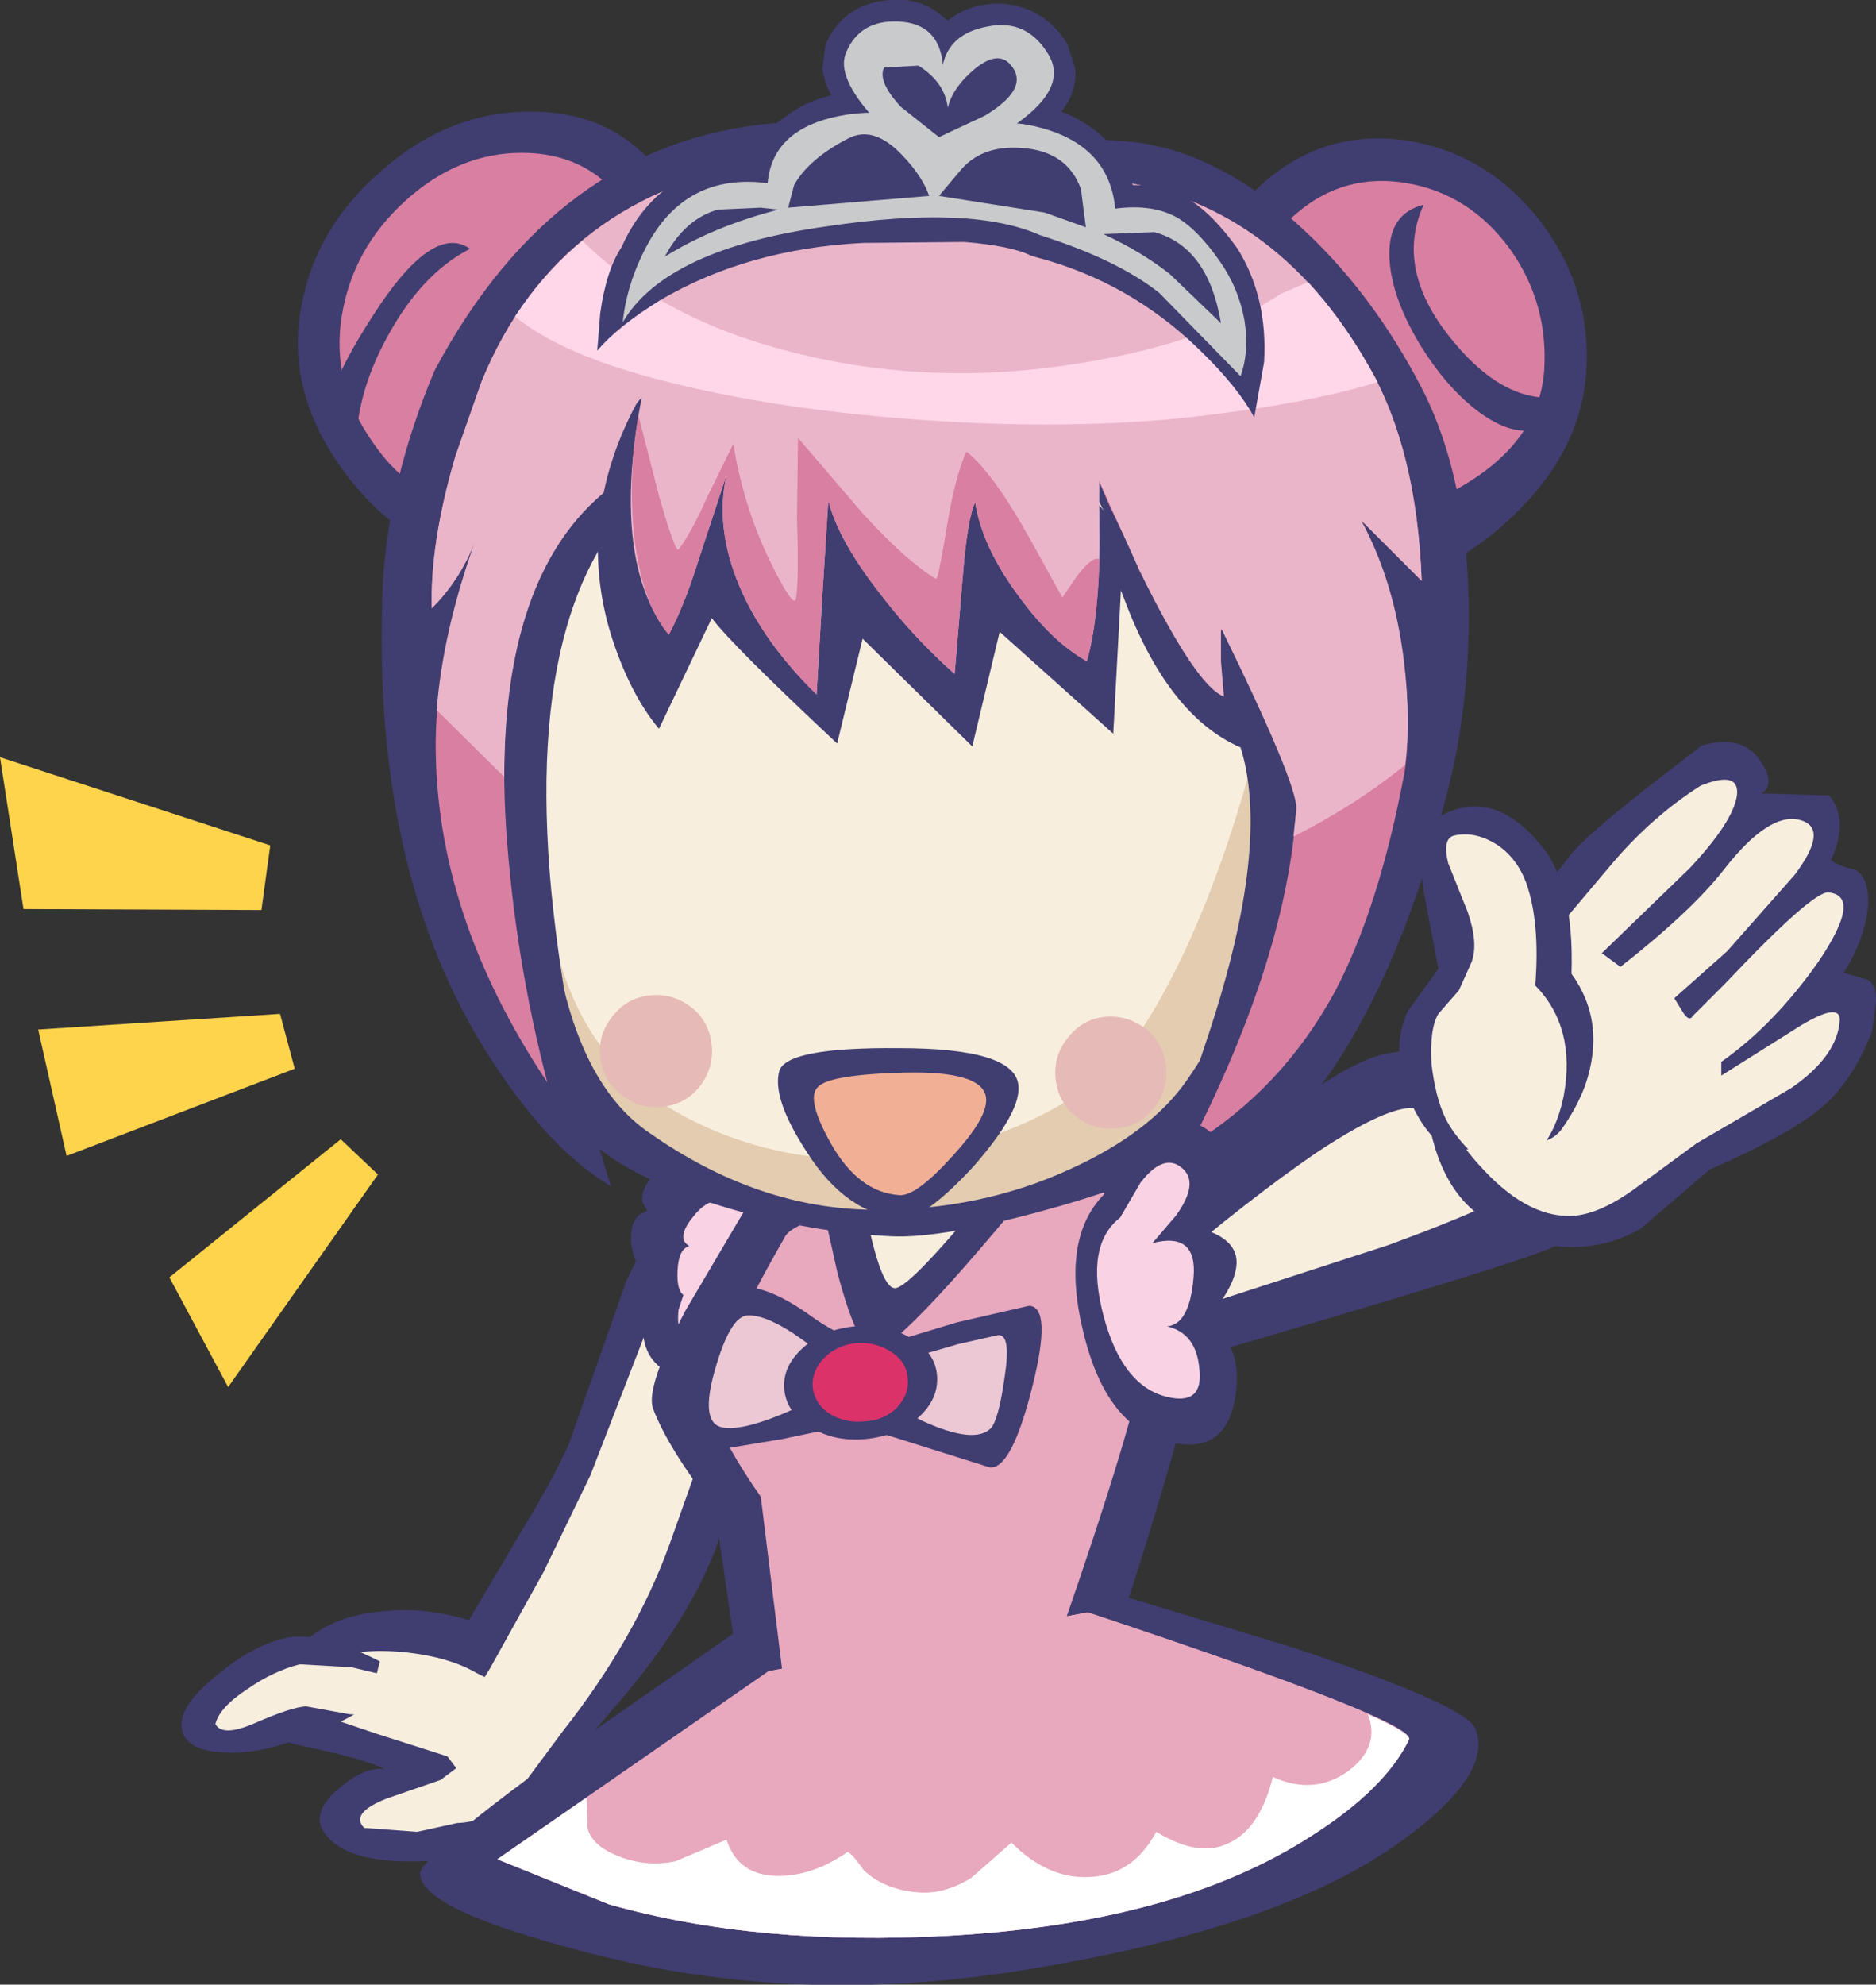 <?xml version="1.0" encoding="UTF-8" standalone="no"?>
<svg xmlns:xlink="http://www.w3.org/1999/xlink" height="101.3px" width="95.8px" xmlns="http://www.w3.org/2000/svg">
  <rect width="100%" height="100%" fill="#333333" stroke="none"/>
  <g transform="matrix(1.0, 0.0, 0.0, 1.0, 48.45, 73.15)">
    <path d="M-5.25 -13.6 L-5.15 -12.6 Q-5.0 -10.7 -5.75 -8.9 -6.15 -7.9 -7.5 -5.8 L-8.95 -3.55 -9.55 -0.1 Q-10.65 1.95 -11.9 5.9 -13.45 9.9 -17.25 14.2 L-20.35 17.85 Q-22.5 20.3 -23.9 21.15 -25.25 21.95 -28.0 21.85 -31.05 21.75 -31.95 20.3 -32.55 19.3 -31.1 18.1 -29.8 17.0 -28.8 17.15 -29.75 16.65 -32.85 16.0 -35.2 15.5 -35.8 14.55 L-36.1 13.55 Q-36.15 13.1 -34.8 12.05 L-32.85 10.6 Q-31.35 9.3 -28.95 9.1 -26.8 8.85 -24.5 9.55 L-21.85 5.05 Q-20.25 2.45 -19.4 0.55 L-16.45 -7.8 Q-13.85 -13.25 -10.8 -15.6 L-10.3 -16.05 Q-9.85 -16.75 -9.15 -16.65 -8.55 -16.6 -8.35 -16.05 L-5.25 -13.6" fill="#403d71" fill-rule="evenodd" stroke="none"/>
    <path d="M-7.05 -9.3 L-8.65 -6.55 -11.85 -1.1 -14.25 5.65 Q-16.0 10.5 -19.7 15.2 L-22.0 18.3 Q-23.35 19.85 -25.1 19.9 L-27.15 20.35 -29.85 20.15 Q-30.6 19.4 -28.7 18.65 L-25.95 17.7 -25.15 17.1 -25.6 16.5 -29.2 15.35 -33.35 13.95 Q-33.8 13.85 -33.65 13.1 -33.55 12.35 -33.1 12.1 -31.1 10.95 -28.15 11.15 -25.65 11.35 -24.1 12.25 L-23.7 12.45 -23.45 12.05 -20.7 7.1 -18.3 2.15 -14.45 -7.8 -12.8 -11.15 Q-11.6 -13.3 -10.0 -14.5 L-9.4 -15.05 -6.6 -12.8 -6.55 -12.4 Q-6.4 -10.85 -7.05 -9.3" fill="#f8eede" fill-rule="evenodd" stroke="none"/>
    <path d="M-37.55 12.5 Q-35.75 10.95 -34.05 10.5 -32.3 10.0 -29.05 11.65 L-29.55 13.6 Q-29.8 14.35 -32.95 15.5 -35.15 16.4 -36.95 16.3 -38.6 16.25 -39.05 15.45 -39.65 14.25 -37.55 12.5" fill="#403d71" fill-rule="evenodd" stroke="none"/>
    <path d="M-28.4 12.45 L-28.35 14.45 -30.6 14.35 -32.8 13.95 Q-33.5 13.95 -35.55 14.85 -37.1 15.5 -37.45 14.85 -37.25 14.0 -35.8 13.05 -34.5 12.15 -33.15 11.8 L-30.5 11.95 -28.4 12.45" fill="#f8eede" fill-rule="evenodd" stroke="none"/>
    <path d="M-9.4 -13.95 L-9.3 -9.45 Q-9.3 -6.95 -10.6 -4.65 -12.2 -1.8 -14.5 -3.2 -15.9 -4.05 -15.55 -6.2 L-15.0 -7.65 -15.35 -7.85 Q-16.0 -8.45 -16.2 -9.55 -16.35 -10.65 -15.8 -11.15 L-15.4 -11.35 -15.65 -11.8 Q-15.75 -12.6 -14.75 -13.5 -12.0 -16.0 -9.4 -13.95" fill="#403d71" fill-rule="evenodd" stroke="none"/>
    <path d="M-10.35 -11.25 L-10.25 -8.3 Q-10.2 -6.75 -10.95 -5.25 -11.85 -3.4 -13.15 -4.35 -13.95 -4.9 -13.8 -6.3 L-13.55 -7.05 Q-13.9 -7.3 -13.85 -8.3 -13.8 -9.4 -13.25 -9.55 -13.95 -9.95 -13.05 -11.05 -11.85 -12.6 -10.35 -11.25" fill="#f9d3e3" fill-rule="evenodd" stroke="none"/>
    <path d="M-27.0 22.5 Q-27.05 21.6 -18.85 15.7 L-10.6 9.95 8.85 8.3 17.6 10.95 Q26.45 13.9 26.9 15.1 27.8 17.35 23.35 20.65 17.15 25.3 3.55 27.45 -7.9 29.25 -18.3 26.55 -26.95 24.35 -27.0 22.5" fill="#403d71" fill-rule="evenodd" stroke="none"/>
    <path d="M-15.1 -1.25 Q-15.5 -2.3 -13.45 -6.25 L-10.35 -11.5 Q-9.55 -12.8 -0.3 -14.1 L9.55 -15.2 Q10.4 -15.3 11.75 -11.1 13.1 -6.8 12.7 -4.2 12.15 -0.55 8.1 11.8 L-10.45 14.1 -11.95 3.85 Q-14.35 0.75 -15.1 -1.25" fill="#403d71" fill-rule="evenodd" stroke="none"/>
    <path d="M-12.05 -1.15 Q-12.55 -2.7 -8.35 -10.05 -7.7 -11.15 -0.6 -12.25 L7.0 -13.25 Q7.7 -13.35 8.95 -9.8 10.3 -6.1 10.0 -3.95 9.55 -0.8 5.75 10.15 L-8.5 12.15 -9.6 3.25 Q-11.45 0.6 -12.05 -1.15" fill="#e8a8be" fill-rule="evenodd" stroke="none"/>
    <path d="M-9.2 12.15 L7.1 9.15 Q23.95 14.75 23.5 15.65 22.25 18.2 18.45 20.6 11.6 25.0 0.05 25.65 -9.75 26.2 -17.35 24.05 L-23.05 21.75 -9.2 12.15" fill="#e8a8be" fill-rule="evenodd" stroke="none"/>
    <path d="M-9.2 12.15 L7.1 9.15 Q23.95 14.75 23.5 15.65 22.25 18.2 18.45 20.6 11.6 25.0 0.05 25.65 -9.75 26.2 -17.35 24.05 L-23.05 21.75 -9.2 12.15" fill="#e8a8be" fill-rule="evenodd" stroke="none"/>
    <path d="M-17.35 24.05 L-23.05 21.75 -18.5 18.6 -18.45 20.15 Q-18.25 20.95 -17.2 21.45 -15.6 22.2 -13.95 21.85 L-11.35 20.75 Q-10.75 22.6 -8.7 22.6 -6.95 22.6 -5.2 21.4 -5.05 21.3 -4.35 22.3 -3.25 23.35 -1.4 23.45 -0.15 23.5 1.15 22.7 L3.2 20.9 Q5.1 22.8 7.25 22.65 9.4 22.55 10.6 20.35 12.8 21.7 14.35 20.9 15.9 20.15 16.55 17.55 18.65 18.5 20.4 17.25 22.05 16.0 21.4 14.35 23.65 15.35 23.5 15.65 22.25 18.2 18.45 20.6 11.6 25.0 0.05 25.65 -9.75 26.2 -17.35 24.05" fill="#ffffff" fill-rule="evenodd" stroke="none"/>
    <path d="M-6.6 -12.3 L6.3 -15.1 Q-2.4 -4.25 -3.8 -4.25 -4.65 -4.25 -5.7 -8.25 L-6.6 -12.3" fill="#403d71" fill-rule="evenodd" stroke="none"/>
    <path d="M-4.3 -12.7 L3.4 -14.35 Q-1.8 -7.9 -2.6 -7.9 -3.45 -7.9 -4.3 -12.7" fill="#f8eede" fill-rule="evenodd" stroke="none"/>
    <path d="M-8.5 0.3 L-12.7 1.0 Q-13.65 0.75 -12.75 -3.3 -11.85 -7.3 -11.0 -7.45 -9.4 -7.7 -7.0 -5.95 -4.6 -4.25 -2.9 -4.65 L0.4 -5.65 4.1 -6.5 Q5.3 -6.45 4.25 -2.3 3.2 1.85 2.1 1.75 L-4.9 -0.45 -8.5 0.3" fill="#403d71" fill-rule="evenodd" stroke="none"/>
    <path d="M-5.95 -3.7 L-3.15 -3.45 Q-2.55 -3.55 -1.4 -4.0 L0.5 -4.55 2.5 -5.0 Q3.2 -5.1 2.85 -2.85 2.55 -0.7 2.15 -0.25 1.3 0.6 -1.4 -0.65 L-5.0 -2.55 -7.75 -1.3 Q-10.5 -0.05 -11.6 -0.3 -12.7 -0.55 -11.95 -3.2 -11.2 -5.85 -10.35 -6.0 -9.5 -6.1 -7.95 -5.1 L-5.95 -3.7" fill="#ebc8d4" fill-rule="evenodd" stroke="none"/>
    <path d="M-0.6 -2.95 Q-0.5 -1.75 -1.55 -0.8 -2.65 0.15 -4.25 0.3 -5.85 0.45 -7.05 -0.3 -8.3 -1.05 -8.4 -2.25 -8.5 -3.4 -7.45 -4.35 -6.4 -5.3 -4.8 -5.45 -3.15 -5.6 -1.95 -4.85 -0.7 -4.15 -0.6 -2.95" fill="#403d71" fill-rule="evenodd" stroke="none"/>
    <path d="M-2.1 -2.8 Q-2.0 -2.0 -2.65 -1.3 -3.3 -0.65 -4.3 -0.6 -5.3 -0.5 -6.1 -1.0 -6.85 -1.5 -6.95 -2.35 -7.0 -3.2 -6.35 -3.85 -5.7 -4.5 -4.7 -4.6 -3.7 -4.65 -2.95 -4.15 -2.15 -3.65 -2.1 -2.8" fill="#dc326a" fill-rule="evenodd" stroke="none"/>
    <path d="M-4.4 -12.15 L3.25 -13.85 Q-1.9 -7.4 -2.75 -7.4 -3.55 -7.4 -4.4 -12.15" fill="#f8eede" fill-rule="evenodd" stroke="none"/>
    <path d="M-13.15 -57.35 Q-14.35 -50.25 -16.15 -47.3 -19.5 -41.95 -26.1 -45.05 -29.25 -46.55 -31.35 -49.75 -33.75 -53.4 -33.1 -57.3 -32.4 -61.5 -28.95 -64.45 -25.55 -67.45 -21.4 -67.45 -17.3 -67.5 -14.85 -64.5 -12.45 -61.55 -13.15 -57.35" fill="#403d71" fill-rule="evenodd" stroke="none"/>
    <path d="M-15.3 -57.05 Q-16.1 -52.25 -16.95 -50.95 -18.8 -48.3 -24.65 -47.75 -27.3 -47.5 -29.4 -50.55 -31.55 -53.6 -31.0 -57.0 -30.45 -60.45 -27.75 -62.9 -25.05 -65.35 -21.8 -65.35 -18.55 -65.35 -16.65 -62.9 -14.75 -60.5 -15.3 -57.05" fill="#d97fa1" fill-rule="evenodd" stroke="none"/>
    <path d="M13.0 -57.35 Q13.35 -61.6 16.4 -64.1 19.5 -66.6 23.55 -65.95 27.6 -65.25 30.25 -61.8 32.85 -58.35 32.55 -54.1 32.25 -50.15 28.95 -46.95 26.15 -44.2 22.65 -43.25 15.45 -41.25 13.5 -47.05 12.45 -50.2 13.0 -57.35" fill="#403d71" fill-rule="evenodd" stroke="none"/>
    <path d="M15.0 -56.7 Q15.3 -60.2 17.75 -62.25 20.2 -64.35 23.4 -63.8 26.6 -63.25 28.65 -60.45 30.65 -57.65 30.4 -54.15 29.95 -48.9 21.65 -46.45 16.0 -44.8 14.9 -48.9 14.5 -50.35 15.0 -56.7" fill="#d97fa1" fill-rule="evenodd" stroke="none"/>
    <path d="M24.15 -43.5 L21.05 -46.6 Q22.85 -43.25 23.3 -38.7 23.6 -35.65 23.25 -33.6 22.15 -27.7 19.15 -22.85 16.65 -18.75 12.35 -14.7 L15.45 -22.9 Q17.55 -28.65 17.75 -31.85 17.9 -34.1 17.35 -35.7 16.55 -38.2 14.4 -37.6 13.1 -37.2 10.0 -43.45 L7.15 -49.8 -13.3 -51.85 -17.05 -48.45 Q-23.45 -43.8 -22.6 -30.8 -22.15 -24.25 -20.5 -17.9 -26.25 -26.5 -26.2 -35.3 -26.15 -39.85 -24.2 -45.5 -24.95 -43.55 -26.4 -42.1 -26.5 -45.4 -25.2 -49.85 L-23.85 -53.7 Q-19.9 -63.3 -9.0 -64.95 L-4.25 -65.2 Q-1.95 -64.95 0.35 -63.8 L2.75 -64.05 Q5.65 -64.3 8.0 -64.0 16.6 -62.95 21.45 -54.45 23.9 -50.2 24.15 -43.5" fill="#d97fa1" fill-rule="evenodd" stroke="none"/>
    <path d="M11.2 -58.85 Q15.35 -57.5 18.8 -49.3 21.95 -41.75 21.95 -35.55 21.95 -32.0 20.55 -26.75 18.45 -18.75 14.35 -15.45 11.6 -13.25 5.35 -11.5 -0.35 -9.9 -3.0 -10.05 -7.0 -10.25 -11.15 -11.45 -15.45 -12.7 -17.7 -14.4 -22.1 -17.7 -23.15 -24.1 -23.8 -28.0 -23.3 -37.45 -22.5 -54.6 -10.6 -59.25 -1.55 -62.85 11.2 -58.85" fill="#403d71" fill-rule="evenodd" stroke="none"/>
    <path d="M9.35 -56.45 Q13.05 -55.15 16.2 -48.2 19.15 -41.65 19.1 -35.95 19.1 -34.05 17.25 -28.65 15.0 -22.1 12.15 -18.0 10.3 -15.35 6.25 -13.5 1.6 -11.35 -3.85 -11.4 -9.75 -11.45 -15.25 -15.3 -18.9 -17.75 -20.05 -24.6 -20.85 -29.45 -20.5 -38.1 -19.85 -52.95 -7.1 -56.6 -2.65 -57.9 2.7 -57.6 6.8 -57.35 9.35 -56.45" fill="#e3ccaf" fill-rule="evenodd" stroke="none"/>
    <path d="M7.3 -56.8 Q10.65 -55.6 13.4 -48.8 15.95 -42.5 15.95 -37.0 15.9 -35.1 14.25 -30.15 12.15 -23.95 9.55 -20.15 7.9 -17.7 4.15 -15.95 -0.15 -13.95 -5.2 -14.0 -8.2 -14.05 -11.1 -15.1 -13.75 -16.05 -15.75 -17.65 -19.55 -20.7 -20.45 -26.8 -20.95 -30.2 -20.6 -39.1 -20.0 -53.05 -8.05 -56.7 -3.85 -58.0 1.1 -57.8 5.0 -57.65 7.3 -56.8" fill="#f8eede" fill-rule="evenodd" stroke="none"/>
    <path d="M17.6 -30.45 Q20.7 -32.0 23.3 -34.1 L23.25 -33.6 Q22.15 -27.7 19.15 -22.85 16.65 -18.75 12.35 -14.7 L15.3 -22.05 Q17.3 -27.3 17.6 -30.45" fill="#d97fa1" fill-rule="evenodd" stroke="none"/>
    <path d="M-26.15 -36.9 L-22.7 -33.5 Q-22.65 -28.85 -21.55 -23.1 L-20.5 -17.9 Q-26.8 -27.4 -26.15 -36.9" fill="#d97fa1" fill-rule="evenodd" stroke="none"/>
    <path d="M17.65 -61.85 Q21.6 -58.35 24.25 -53.15 26.4 -48.85 26.55 -42.5 26.65 -37.0 25.3 -32.1 21.75 -18.9 15.45 -14.05 12.3 -11.65 9.85 -11.85 11.75 -15.65 13.3 -20.45 16.45 -30.05 14.9 -35.0 11.2 -36.6 8.95 -42.6 8.15 -44.6 7.95 -46.05 7.7 -47.4 8.15 -46.6 L7.45 -48.0 -14.2 -49.1 Q-21.8 -43.8 -20.3 -27.7 -19.5 -19.6 -17.25 -12.6 -20.4 -14.45 -23.45 -19.2 -29.55 -28.7 -28.9 -43.35 -28.6 -48.7 -26.25 -54.25 -20.05 -65.85 -9.05 -66.85 -3.5 -67.35 1.05 -65.3 L5.35 -66.2 9.45 -65.9 Q13.6 -65.4 17.65 -61.85" fill="#403d71" fill-rule="evenodd" stroke="none"/>
    <path d="M8.0 -64.0 Q16.6 -62.95 21.45 -54.45 23.9 -50.2 24.15 -43.5 L21.05 -46.6 Q22.85 -43.25 23.3 -38.7 23.6 -35.65 23.25 -33.6 21.95 -26.75 19.7 -22.5 17.0 -17.55 12.35 -14.7 17.25 -24.3 17.75 -31.85 18.0 -35.85 17.85 -37.6 17.45 -42.05 15.3 -41.4 L13.15 -40.75 Q11.5 -40.65 10.6 -42.35 L8.2 -47.35 7.15 -49.8 -13.3 -51.85 -17.05 -48.45 Q-23.45 -43.8 -22.6 -30.8 -22.15 -24.25 -20.5 -17.9 -26.25 -26.5 -26.2 -35.3 -26.15 -39.85 -24.2 -45.5 -24.95 -43.55 -26.4 -42.1 -26.5 -45.4 -25.2 -49.85 L-23.85 -53.7 Q-19.9 -63.3 -9.0 -64.95 L-4.25 -65.2 Q-1.95 -64.95 0.35 -63.8 L2.75 -64.05 Q5.65 -64.3 8.0 -64.0" fill="#d97fa1" fill-rule="evenodd" stroke="none"/>
    <path d="M-12.1 -19.75 Q-12.0 -18.6 -12.75 -17.65 -13.5 -16.75 -14.7 -16.65 -15.85 -16.55 -16.75 -17.3 -17.7 -18.05 -17.8 -19.25 -17.9 -20.4 -17.15 -21.3 -16.4 -22.25 -15.2 -22.35 -14.05 -22.45 -13.1 -21.7 -12.2 -20.95 -12.1 -19.75" fill="#e5bab7" fill-rule="evenodd" stroke="none"/>
    <path d="M6.1 -20.2 Q6.85 -21.15 8.0 -21.25 9.15 -21.35 10.1 -20.6 11.0 -19.85 11.1 -18.65 11.2 -17.5 10.45 -16.55 9.7 -15.65 8.55 -15.55 7.35 -15.45 6.45 -16.2 5.55 -16.95 5.45 -18.15 5.35 -19.3 6.1 -20.2" fill="#e5bab7" fill-rule="evenodd" stroke="none"/>
    <path d="M-31.3 -51.35 Q-32.5 -52.25 -29.4 -57.05 -26.35 -61.8 -24.45 -60.45 -26.9 -59.2 -28.65 -56.0 -30.35 -52.9 -30.25 -50.05 L-31.3 -51.35" fill="#403d71" fill-rule="evenodd" stroke="none"/>
    <path d="M30.5 -51.45 Q29.1 -50.65 27.1 -52.1 25.35 -53.4 23.95 -55.75 22.55 -58.15 22.5 -60.1 22.45 -62.25 24.25 -62.7 22.75 -59.4 25.7 -55.8 28.55 -52.3 31.55 -52.95 L31.55 -52.0 Q31.6 -51.3 30.5 -51.45" fill="#403d71" fill-rule="evenodd" stroke="none"/>
    <path d="M8.0 -64.0 Q16.6 -62.95 21.45 -54.45 23.9 -50.2 24.15 -43.5 L21.05 -46.6 Q22.75 -43.5 23.25 -39.35 23.6 -36.45 23.3 -34.1 20.7 -32.0 17.6 -30.45 L17.75 -31.85 Q17.8 -33.15 13.9 -41.1 L13.9 -39.4 14.05 -37.6 Q12.65 -38.1 9.75 -44.0 L7.15 -49.8 -13.3 -51.85 -17.05 -48.45 Q-22.7 -44.3 -22.7 -33.5 L-26.15 -36.9 Q-25.85 -40.85 -24.2 -45.5 -24.95 -43.55 -26.4 -42.1 -26.5 -45.4 -25.2 -49.85 L-23.85 -53.7 Q-19.9 -63.3 -9.0 -64.95 L-4.25 -65.2 Q-1.95 -64.95 0.35 -63.8 L2.75 -64.05 Q5.65 -64.3 8.0 -64.0" fill="#ebb5c9" fill-rule="evenodd" stroke="none"/>
    <path d="M8.9 -45.05 L8.4 -35.7 2.6 -40.9 1.2 -35.05 -4.4 -40.55 -5.7 -35.2 Q-11.1 -40.25 -12.1 -41.6 L-14.8 -35.95 Q-16.3 -37.75 -17.25 -40.75 -19.05 -46.65 -16.0 -52.45 -15.25 -53.8 -11.5 -53.8 -7.9 -53.85 -3.4 -52.7 7.8 -49.85 8.9 -45.05" fill="#403d71" fill-rule="evenodd" stroke="none"/>
    <path d="M7.75 -52.55 Q7.65 -49.95 7.7 -45.3 7.65 -41.45 7.05 -39.4 5.25 -40.4 3.55 -42.75 1.7 -45.25 1.35 -47.5 0.95 -46.75 0.7 -43.55 L0.3 -38.75 Q-1.8 -40.6 -3.55 -42.9 -5.65 -45.6 -6.15 -47.6 L-6.45 -42.85 -6.75 -37.7 Q-9.5 -40.4 -10.7 -43.25 -11.95 -46.25 -11.35 -48.9 L-12.8 -44.5 Q-13.5 -42.25 -14.3 -40.75 -17.05 -44.25 -15.9 -51.6 -14.75 -59.1 -10.85 -59.25 L7.75 -52.55" fill="#ebb5c9" fill-rule="evenodd" stroke="none"/>
    <path d="M-14.3 -40.75 Q-15.65 -42.35 -16.05 -45.65 -16.4 -48.7 -15.85 -51.95 L-14.8 -47.85 Q-13.95 -44.9 -13.8 -45.1 -13.15 -45.95 -12.35 -47.75 L-11.0 -50.5 Q-10.5 -47.35 -9.15 -44.55 -7.9 -42.0 -7.8 -42.6 -7.65 -43.55 -7.75 -46.7 L-7.7 -50.8 -4.4 -46.95 Q-2.1 -44.45 -0.65 -43.6 -0.55 -43.55 -0.15 -45.95 0.3 -48.8 0.9 -50.1 2.25 -49.05 4.2 -45.55 L5.8 -42.65 6.55 -43.75 Q7.35 -44.8 7.7 -44.6 7.6 -41.3 7.05 -39.4 5.25 -40.4 3.55 -42.75 1.7 -45.25 1.35 -47.5 0.95 -46.75 0.7 -43.55 L0.3 -38.75 Q-1.8 -40.6 -3.55 -42.9 -5.65 -45.6 -6.15 -47.6 L-6.45 -42.85 -6.75 -37.7 Q-9.5 -40.4 -10.7 -43.25 -11.95 -46.25 -11.35 -48.9 L-12.8 -44.5 Q-13.5 -42.25 -14.3 -40.75" fill="#d97fa1" fill-rule="evenodd" stroke="none"/>
    <path d="M18.35 -58.75 Q20.05 -56.9 21.45 -54.45 L21.9 -53.65 Q18.25 -52.5 11.8 -51.8 6.15 -51.25 -0.35 -51.65 -8.65 -52.15 -14.9 -53.8 -19.85 -55.1 -22.15 -57.0 -20.6 -59.3 -18.7 -60.85 -14.55 -56.75 -7.7 -55.1 -1.6 -53.6 4.85 -54.35 12.65 -55.3 16.95 -58.15 L18.35 -58.75" fill="#ffd7e9" fill-rule="evenodd" stroke="none"/>
    <path d="M-8.7 -62.45 L-9.6 -62.55 -11.8 -62.45 Q-13.5 -61.95 -14.5 -60.05 -12.0 -61.6 -8.7 -62.45 M7.0 -61.55 L6.75 -63.5 Q6.05 -65.45 3.7 -65.6 1.65 -65.75 0.55 -64.4 L-0.5 -63.15 4.9 -62.3 7.0 -61.55 M-1.0 -63.15 L-1.6 -64.8 Q-1.9 -65.65 -3.0 -66.1 -4.15 -66.55 -5.1 -66.1 -7.2 -65.05 -7.9 -63.7 L-8.2 -62.55 -1.0 -63.15 M10.5 -61.3 L7.9 -61.2 Q9.85 -60.3 11.3 -59.15 L13.9 -56.65 Q13.25 -60.55 10.5 -61.3 M8.5 -62.5 Q10.4 -62.75 11.65 -62.05 12.7 -61.45 13.85 -59.8 14.8 -58.45 15.1 -56.8 15.35 -55.2 14.9 -53.95 L10.75 -58.2 Q8.6 -59.9 4.65 -61.15 1.15 -62.7 -6.2 -61.6 -14.45 -60.45 -16.65 -56.7 -16.45 -58.65 -15.45 -60.55 -13.45 -64.35 -9.25 -63.8 -9.0 -66.7 -5.2 -67.3 -1.4 -67.85 -0.45 -65.2 1.45 -67.55 4.8 -66.6 8.2 -65.65 8.5 -62.5" fill="#403d71" fill-rule="evenodd" stroke="none"/>
    <path d="M12.9 -55.2 Q9.25 -58.8 4.35 -60.05 L4.25 -60.1 4.2 -60.1 Q3.2 -60.6 0.8 -60.8 L-4.4 -60.75 Q-10.25 -60.45 -14.7 -57.85 -16.9 -56.5 -17.95 -55.25 L-17.8 -57.15 Q-17.5 -59.35 -16.7 -60.55 -15.95 -62.25 -14.65 -63.35 -13.05 -64.75 -10.95 -64.95 L-10.1 -65.0 Q-9.65 -66.3 -8.4 -67.15 -6.9 -68.3 -4.9 -68.45 -1.9 -68.7 -0.2 -66.9 1.1 -67.8 2.6 -67.9 4.8 -68.1 6.7 -67.0 8.75 -65.85 9.4 -63.7 11.05 -63.7 12.3 -62.95 13.5 -62.2 14.75 -60.45 16.3 -57.95 16.1 -54.65 L15.6 -51.85 Q14.75 -53.4 12.9 -55.2" fill="#403d71" fill-rule="evenodd" stroke="none"/>
    <path d="M-2.55 -72.05 Q-0.5 -71.95 -0.3 -69.85 0.05 -71.45 2.0 -71.8 4.0 -72.2 5.1 -70.35 6.2 -68.5 2.8 -66.4 L-0.8 -64.6 Q-2.25 -65.35 -3.85 -67.15 -5.75 -69.25 -5.25 -70.45 -4.55 -72.15 -2.55 -72.05 M1.35 -69.65 Q0.2 -68.7 -0.05 -67.65 -0.2 -68.95 -1.55 -69.8 L-3.3 -69.7 Q-3.65 -69.0 -2.45 -67.7 L-0.5 -66.15 1.85 -67.25 Q4.0 -68.55 3.3 -69.65 2.65 -70.7 1.35 -69.65" fill="#403d71" fill-rule="evenodd" stroke="none"/>
    <path d="M5.45 -67.1 L3.3 -65.45 0.3 -63.95 0.35 -62.75 -1.3 -63.6 Q-2.75 -64.35 -4.3 -65.95 -6.3 -68.15 -6.45 -69.65 L-6.3 -70.85 Q-5.4 -72.95 -3.05 -73.15 -1.65 -73.3 -0.55 -72.5 L-0.05 -72.1 Q0.9 -72.85 2.15 -72.95 3.25 -73.05 4.3 -72.55 5.4 -72.0 6.05 -70.9 L6.45 -69.7 Q6.6 -68.3 5.45 -67.1" fill="#403d71" fill-rule="evenodd" stroke="none"/>
    <path d="M-8.7 -62.45 L-9.6 -62.55 -11.8 -62.45 Q-13.5 -61.95 -14.5 -60.05 -12.0 -61.6 -8.7 -62.45 M7.0 -61.55 L6.75 -63.5 Q6.05 -65.45 3.7 -65.6 1.65 -65.75 0.55 -64.4 L-0.5 -63.15 4.9 -62.3 7.0 -61.55 M-1.0 -63.15 Q-1.35 -64.15 -2.35 -65.2 -3.8 -66.75 -5.1 -66.1 -7.15 -65.05 -7.9 -63.7 L-8.2 -62.55 -1.0 -63.15 M10.5 -61.3 L7.9 -61.2 Q9.85 -60.3 11.3 -59.15 L13.9 -56.65 Q13.25 -60.55 10.5 -61.3 M8.5 -62.5 Q10.4 -62.75 11.65 -62.05 12.7 -61.45 13.85 -59.8 14.8 -58.45 15.1 -56.8 15.35 -55.2 14.9 -53.95 L10.75 -58.2 Q8.6 -59.9 4.65 -61.15 1.15 -62.7 -6.2 -61.6 -14.45 -60.45 -16.65 -56.7 -16.45 -58.65 -15.45 -60.55 -13.45 -64.35 -9.25 -63.8 -9.0 -66.7 -5.2 -67.3 -1.4 -67.85 -0.45 -65.2 1.45 -67.55 4.8 -66.6 8.2 -65.65 8.5 -62.5" fill="#c9cacb" fill-rule="evenodd" stroke="none"/>
    <path d="M-2.55 -72.05 Q-0.5 -71.95 -0.3 -69.85 0.05 -71.45 2.0 -71.8 4.0 -72.2 5.1 -70.35 6.2 -68.5 2.8 -66.4 L-0.8 -64.6 Q-2.25 -65.35 -3.85 -67.15 -5.75 -69.25 -5.25 -70.45 -4.55 -72.15 -2.55 -72.05 M1.35 -69.65 Q0.2 -68.7 -0.05 -67.65 -0.2 -68.95 -1.55 -69.8 L-3.3 -69.7 Q-3.65 -69.0 -2.45 -67.7 L-0.5 -66.15 1.85 -67.25 Q4.0 -68.55 3.3 -69.65 2.65 -70.7 1.35 -69.65" fill="#c9cacb" fill-rule="evenodd" stroke="none"/>
    <path d="M-8.65 -18.5 Q-8.25 -19.7 -2.55 -19.65 3.3 -19.65 3.55 -17.8 3.75 -16.45 1.25 -13.6 -1.3 -10.85 -2.45 -10.95 -5.25 -11.2 -7.25 -14.35 -9.05 -17.1 -8.65 -18.5" fill="#403d71" fill-rule="evenodd" stroke="none"/>
    <path d="M-6.7 -17.65 Q-6.15 -18.3 -2.3 -18.4 1.7 -18.5 1.9 -17.15 2.05 -16.15 0.15 -14.1 -1.7 -12.05 -2.55 -12.15 -4.6 -12.3 -6.0 -14.75 -7.3 -17.05 -6.7 -17.65" fill="#f1b096" fill-rule="evenodd" stroke="none"/>
    <path d="M21.45 -19.1 Q23.4 -19.9 27.0 -19.15 31.3 -18.35 32.4 -15.7 33.25 -13.85 32.85 -12.15 32.45 -10.4 30.95 -9.55 29.6 -8.8 11.85 -3.65 L10.25 -9.5 Q10.6 -11.35 15.2 -15.0 19.3 -18.25 21.45 -19.1" fill="#403d71" fill-rule="evenodd" stroke="none"/>
    <path d="M30.15 -13.15 Q28.75 -11.9 22.45 -9.6 L11.05 -5.9 11.25 -7.15 Q11.35 -8.4 11.1 -8.35 15.4 -12.0 18.75 -14.3 23.35 -17.35 24.35 -16.35 25.15 -15.5 25.85 -16.8 L26.95 -16.75 Q27.35 -15.9 29.75 -14.95 31.35 -14.3 30.15 -13.15" fill="#f8eede" fill-rule="evenodd" stroke="none"/>
    <path d="M8.45 -12.65 Q9.05 -13.9 10.0 -14.85 11.9 -16.75 13.55 -15.2 14.65 -14.15 13.8 -12.2 L12.85 -10.45 Q15.0 -9.85 14.65 -8.3 14.45 -7.25 12.9 -5.4 15.05 -4.95 14.65 -1.95 14.2 1.05 11.5 0.5 8.05 -0.1 6.85 -5.25 5.6 -10.45 8.45 -12.65" fill="#403d71" fill-rule="evenodd" stroke="none"/>
    <path d="M9.8 -12.8 Q11.05 -14.4 12.0 -13.45 12.75 -12.7 11.6 -11.1 L10.4 -9.7 Q12.7 -10.3 12.5 -7.95 12.3 -5.55 11.15 -5.45 12.65 -5.1 12.8 -3.25 13.0 -1.4 11.15 -1.85 8.85 -2.4 7.9 -6.0 6.95 -9.6 8.75 -11.0 L9.8 -12.8" fill="#f9d3e3" fill-rule="evenodd" stroke="none"/>
    <path d="M46.3 -28.75 Q47.0 -28.35 46.95 -26.95 46.8 -25.25 45.7 -23.5 L46.9 -23.15 Q47.4 -22.9 47.35 -22.0 L47.15 -20.5 Q46.15 -17.95 44.55 -16.6 42.95 -15.25 38.85 -13.45 L35.35 -10.45 Q33.9 -9.6 32.15 -9.5 29.6 -9.4 27.2 -11.05 25.6 -12.15 24.85 -14.5 24.25 -16.45 24.3 -18.75 24.35 -20.9 25.1 -22.15 25.6 -23.1 27.4 -24.5 L28.85 -25.75 31.7 -29.45 Q32.45 -30.4 35.35 -32.7 L38.45 -35.1 Q40.55 -35.7 41.45 -34.3 42.25 -33.15 41.5 -32.65 L44.95 -32.55 Q46.0 -31.35 45.05 -29.25 45.4 -28.95 46.3 -28.75" fill="#403d71" fill-rule="evenodd" stroke="none"/>
    <path d="M37.55 -22.7 L40.35 -24.95 37.65 -22.55 37.55 -22.7" fill="#403d71" fill-rule="evenodd" stroke="none"/>
    <path d="M43.7 -27.5 Q44.3 -28.2 44.3 -28.85 L44.5 -29.0 45.35 -28.2 44.7 -27.75 43.7 -27.5" fill="#403d71" fill-rule="evenodd" stroke="none"/>
    <path d="M43.5 -20.8 Q45.5 -22.0 45.5 -21.1 45.4 -19.25 43.0 -17.6 L38.2 -14.8 35.2 -12.6 Q33.4 -11.25 32.0 -11.1 29.7 -10.9 27.35 -13.4 24.95 -15.9 25.0 -18.25 25.1 -20.1 27.15 -22.05 L30.1 -24.6 33.9 -29.1 Q35.95 -31.5 38.4 -33.05 40.4 -33.85 40.25 -32.55 40.05 -31.2 37.85 -28.85 L33.35 -24.5 34.3 -23.8 Q38.0 -26.7 39.65 -28.85 41.9 -31.7 43.45 -31.3 45.0 -30.9 43.2 -28.5 L39.75 -24.6 37.05 -22.2 37.45 -21.55 Q37.8 -20.95 38.0 -21.3 L39.65 -22.95 Q44.05 -27.6 44.9 -27.6 46.7 -27.45 44.4 -24.05 42.15 -20.85 39.45 -18.95 L39.45 -18.25 43.5 -20.8" fill="#f8eede" fill-rule="evenodd" stroke="none"/>
    <path d="M25.3 -31.6 Q27.9 -32.85 30.2 -30.05 31.95 -28.05 31.8 -23.45 33.6 -20.95 32.5 -17.75 32.05 -16.55 31.25 -15.45 30.6 -14.7 29.75 -14.95 L27.9 -15.4 Q26.85 -14.1 25.5 -14.6 24.4 -15.0 23.45 -17.2 22.55 -19.7 23.45 -21.55 L25.0 -23.7 24.3 -27.4 Q23.65 -30.85 25.3 -31.6" fill="#403d71" fill-rule="evenodd" stroke="none"/>
    <path d="M29.5 -28.05 Q30.2 -26.05 29.95 -22.85 32.05 -20.7 31.4 -17.2 30.65 -13.6 27.8 -13.3 25.95 -14.85 25.35 -16.1 24.85 -17.15 24.65 -18.85 24.55 -20.65 25.0 -21.4 L26.05 -22.6 26.7 -24.05 Q27.05 -25.0 26.5 -26.6 L25.5 -29.1 Q25.2 -30.35 25.8 -30.5 26.9 -30.75 28.05 -30.0 29.05 -29.3 29.5 -28.05" fill="#f8eede" fill-rule="evenodd" stroke="none"/>
    <path d="M-34.65 -30.0 L-48.45 -34.5 -47.25 -26.75 -35.1 -26.7 -34.65 -30.0" fill="#ffd44d" fill-rule="evenodd" stroke="none"/>
    <path d="M-34.15 -21.4 L-46.5 -20.6 -45.05 -14.15 -33.4 -18.6 -34.15 -21.4" fill="#ffd44d" fill-rule="evenodd" stroke="none"/>
    <path d="M-29.15 -13.2 L-31.05 -15.0 -39.8 -7.95 -36.8 -2.35 -29.15 -13.2" fill="#ffd44d" fill-rule="evenodd" stroke="none"/>
  </g>
</svg>
